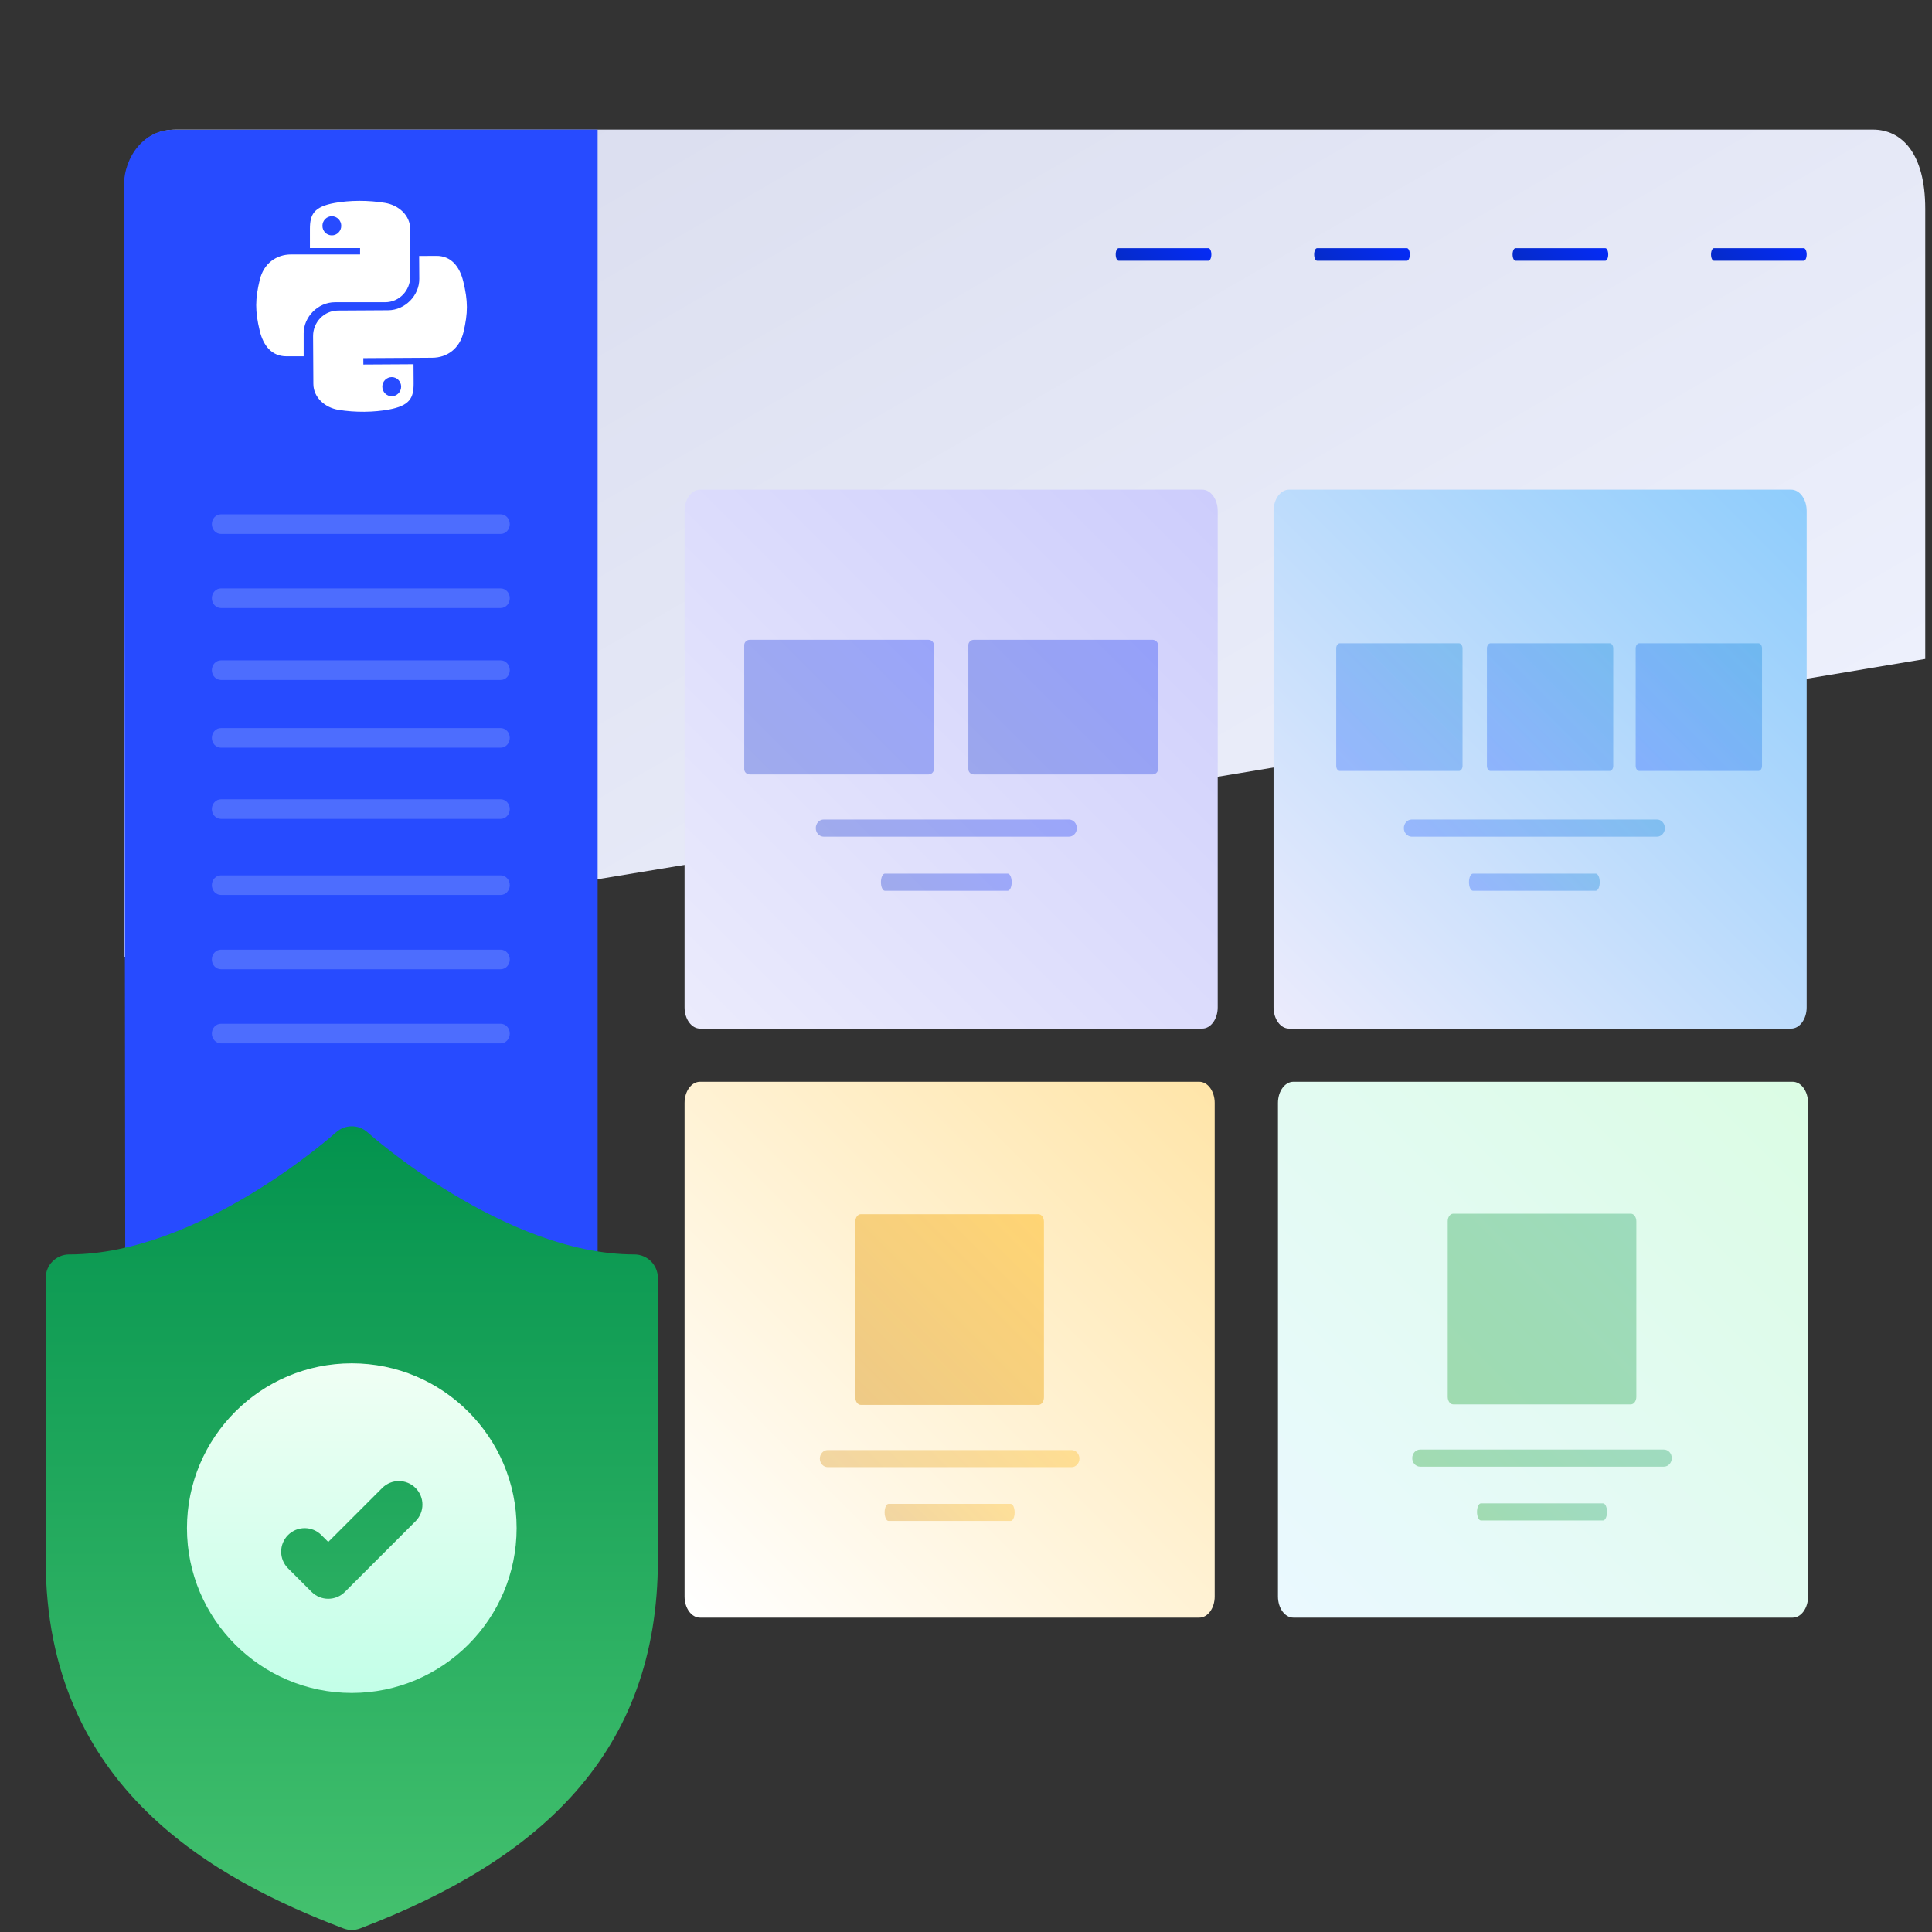 <?xml version="1.0" encoding="utf-8"?>
<!-- Generator: Adobe Illustrator 16.0.0, SVG Export Plug-In . SVG Version: 6.00 Build 0)  -->
<!DOCTYPE svg PUBLIC "-//W3C//DTD SVG 1.1//EN" "http://www.w3.org/Graphics/SVG/1.1/DTD/svg11.dtd">
<svg version="1.1" id="Layer_1" xmlns="http://www.w3.org/2000/svg" xmlns:xlink="http://www.w3.org/1999/xlink" x="0px" y="0px"
	 width="1000px" height="1000px" viewBox="0 0 1000 1000" enable-background="new 0 0 1000 1000" xml:space="preserve">
<rect x="0" y="0" width="1000" height="1000" fill="#333333" stroke="none"/>
<linearGradient id="SVGID_1_" gradientUnits="userSpaceOnUse" x1="35.006" y1="-90.824" x2="381.802" y2="509.844" gradientTransform="matrix(1 0 0 1 286 21)">
	<stop  offset="0" style="stop-color:#D8DBED"/>
	<stop  offset="1" style="stop-color:#EDF0FC"/>
</linearGradient>
<path fill="url(#SVGID_1_)" d="M996.501,341.07V108.043c0-28.683-12.139-40.977-27.121-40.977H91.3
	c-14.977,0-27.119,9.998-27.119,38.681V495.32C375.002,444.476,685.777,393.068,996.501,341.07z"/>
<linearGradient id="SVGID_2_" gradientUnits="userSpaceOnUse" x1="-201.177" y1="2243.377" x2="-174.345" y2="2270.209" gradientTransform="matrix(1 0 0 -1 790 2388.5)">
	<stop  offset="0" style="stop-color:#052BC9"/>
	<stop  offset="1" style="stop-color:#052BF6"/>
</linearGradient>
<path fill="url(#SVGID_2_)" d="M625.485,134.957h-46.491c-0.839,0-1.511-1.455-1.511-3.25l0,0c0-1.796,0.672-3.25,1.511-3.25h46.491
	c0.835,0,1.511,1.454,1.511,3.25l0,0C626.996,133.502,626.32,134.957,625.485,134.957z"/>
<linearGradient id="SVGID_3_" gradientUnits="userSpaceOnUse" x1="4.248" y1="2243.378" x2="31.079" y2="2270.209" gradientTransform="matrix(1 0 0 -1 790 2388.5)">
	<stop  offset="0" style="stop-color:#052BC9"/>
	<stop  offset="1" style="stop-color:#052BF6"/>
</linearGradient>
<path fill="url(#SVGID_3_)" d="M830.91,134.957h-46.492c-0.836,0-1.511-1.455-1.511-3.25l0,0c0-1.796,0.675-3.25,1.511-3.25h46.492
	c0.834,0,1.51,1.454,1.51,3.25l0,0C832.42,133.502,831.744,134.957,830.91,134.957z"/>
<linearGradient id="SVGID_4_" gradientUnits="userSpaceOnUse" x1="106.961" y1="2243.378" x2="133.793" y2="2270.209" gradientTransform="matrix(1 0 0 -1 790 2388.5)">
	<stop  offset="0" style="stop-color:#052BC9"/>
	<stop  offset="1" style="stop-color:#052BF6"/>
</linearGradient>
<path fill="url(#SVGID_4_)" d="M933.623,134.957H887.13c-0.835,0-1.511-1.455-1.511-3.25l0,0c0-1.796,0.676-3.25,1.511-3.25h46.493
	c0.834,0,1.51,1.454,1.51,3.25l0,0C935.133,133.502,934.457,134.957,933.623,134.957z"/>
<linearGradient id="SVGID_5_" gradientUnits="userSpaceOnUse" x1="-98.464" y1="2243.377" x2="-71.632" y2="2270.209" gradientTransform="matrix(1 0 0 -1 790 2388.5)">
	<stop  offset="0" style="stop-color:#052BC9"/>
	<stop  offset="1" style="stop-color:#052BF6"/>
</linearGradient>
<path fill="url(#SVGID_5_)" d="M728.197,134.957h-46.492c-0.836,0-1.509-1.455-1.509-3.25l0,0c0-1.796,0.673-3.25,1.509-3.25h46.492
	c0.836,0,1.512,1.454,1.512,3.25l0,0C729.709,133.502,729.033,134.957,728.197,134.957z"/>
<path fill="#274BFF" d="M89.318,67.177l220.015-0.111v780.507H90.955c-14.323,0-25.941-12.35-25.941-27.604L64.181,95.984
	C64.181,80.737,75.003,67.177,89.318,67.177z"/>
<g>
	
		<linearGradient id="SVGID_6_" gradientUnits="userSpaceOnUse" x1="261.408" y1="1345.644" x2="531.911" y2="1616.147" gradientTransform="matrix(1 0 0 -1 402 2179.5)">
		<stop  offset="0" style="stop-color:#EAF9FF"/>
		<stop  offset="1" style="stop-color:#DBFCE4"/>
	</linearGradient>
	<path fill="url(#SVGID_6_)" d="M927.872,837.296H669.445c-4.407,0-7.979-4.904-7.979-10.958V570.873
		c0-6.051,3.572-10.958,7.979-10.958h258.428c4.408,0,7.98,4.908,7.98,10.958V826.34
		C935.854,832.389,932.279,837.296,927.872,837.296z"/>
	<g>
		
			<linearGradient id="SVGID_7_" gradientUnits="userSpaceOnUse" x1="361.588" y1="1390.226" x2="430.697" y2="1459.335" gradientTransform="matrix(1 0 0 -1 402 2179.5)">
			<stop  offset="0" style="stop-color:#009411"/>
			<stop  offset="1" style="stop-color:#03934E"/>
		</linearGradient>
		<path opacity="0.3" fill="url(#SVGID_7_)" enable-background="new    " d="M861.223,759.14H735.064c-2.271,0-4.1-1.978-4.1-4.421
			l0,0c0-2.438,1.827-4.419,4.1-4.419H861.22c2.27,0,4.101,1.977,4.101,4.419l0,0C865.32,757.161,863.488,759.14,861.223,759.14z"/>
		
			<linearGradient id="SVGID_8_" gradientUnits="userSpaceOnUse" x1="377.907" y1="1378.703" x2="414.382" y2="1415.178" gradientTransform="matrix(1 0 0 -1 402 2179.5)">
			<stop  offset="0" style="stop-color:#009411"/>
			<stop  offset="1" style="stop-color:#03934E"/>
		</linearGradient>
		<path opacity="0.3" fill="url(#SVGID_8_)" enable-background="new    " d="M829.741,786.981h-63.195
			c-1.137,0-2.054-1.979-2.054-4.423l0,0c0-2.438,0.917-4.42,2.054-4.42h63.195c1.135,0,2.054,1.979,2.054,4.42l0,0
			C831.795,785.002,830.876,786.981,829.741,786.981z"/>
	</g>
	
		<linearGradient id="SVGID_9_" gradientUnits="userSpaceOnUse" x1="348.021" y1="1453.818" x2="444.27" y2="1550.068" gradientTransform="matrix(1 0 0 -1 402 2179.5)">
		<stop  offset="0" style="stop-color:#009411"/>
		<stop  offset="1" style="stop-color:#03934E"/>
	</linearGradient>
	<path opacity="0.3" fill="url(#SVGID_9_)" enable-background="new    " d="M844.122,726.904h-91.954
		c-1.569,0-2.839-1.744-2.839-3.897V632.11c0-2.154,1.271-3.901,2.839-3.901h91.954c1.567,0,2.84,1.746,2.84,3.901v90.896
		C846.962,725.16,845.689,726.904,844.122,726.904z"/>
</g>
<g>
	
		<linearGradient id="SVGID_10_" gradientUnits="userSpaceOnUse" x1="-45.727" y1="1345.644" x2="224.775" y2="1616.146" gradientTransform="matrix(1 0 0 -1 402 2179.5)">
		<stop  offset="0" style="stop-color:#FFFFFF"/>
		<stop  offset="1" style="stop-color:#FFE5A9"/>
	</linearGradient>
	<path fill="url(#SVGID_10_)" d="M620.737,837.296H362.311c-4.406,0-7.98-4.905-7.98-10.958V570.873
		c0-6.054,3.574-10.958,7.98-10.958h258.428c4.406,0,7.979,4.905,7.979,10.958V826.34
		C628.72,832.389,625.144,837.296,620.737,837.296z"/>
	<g>
		
			<linearGradient id="SVGID_11_" gradientUnits="userSpaceOnUse" x1="-333.033" y1="1598.97" x2="-263.923" y2="1668.08" gradientTransform="matrix(1 0 0 -1 790 2388.5)">
			<stop  offset="0" style="stop-color:#D48800"/>
			<stop  offset="1" style="stop-color:#FFB100"/>
		</linearGradient>
		<path opacity="0.3" fill="url(#SVGID_11_)" enable-background="new    " d="M554.599,759.396H428.443
			c-2.271,0-4.099-1.979-4.099-4.422l0,0c0-2.438,1.827-4.419,4.099-4.419h126.153c2.271,0,4.104,1.978,4.104,4.419l0,0
			C558.7,757.42,556.866,759.396,554.599,759.396z"/>
		
			<linearGradient id="SVGID_12_" gradientUnits="userSpaceOnUse" x1="-316.713" y1="1587.446" x2="-280.241" y2="1623.918" gradientTransform="matrix(1 0 0 -1 790 2388.5)">
			<stop  offset="0" style="stop-color:#D48800"/>
			<stop  offset="1" style="stop-color:#FFB100"/>
		</linearGradient>
		<path opacity="0.3" fill="url(#SVGID_12_)" enable-background="new    " d="M523.119,787.237h-63.194
			c-1.137,0-2.051-1.977-2.051-4.418l0,0c0-2.44,0.915-4.421,2.051-4.421h63.194c1.135,0,2.056,1.978,2.056,4.421l0,0
			C525.175,785.26,524.254,787.237,523.119,787.237z"/>
	</g>
	
		<linearGradient id="SVGID_13_" gradientUnits="userSpaceOnUse" x1="41.398" y1="1453.559" x2="137.649" y2="1549.809" gradientTransform="matrix(1 0 0 -1 402 2179.5)">
		<stop  offset="0" style="stop-color:#D48800"/>
		<stop  offset="1" style="stop-color:#FFB100"/>
	</linearGradient>
	<path opacity="0.4" fill="url(#SVGID_13_)" enable-background="new    " d="M537.499,727.165h-91.954
		c-1.566,0-2.839-1.745-2.839-3.9v-90.897c0-2.153,1.274-3.9,2.839-3.9h91.954c1.57,0,2.839,1.746,2.839,3.9v90.897
		C540.338,725.419,539.069,727.165,537.499,727.165z"/>
</g>
<g>
	<path opacity="0.3" fill="#A7BCFC" enable-background="new    " d="M259.153,276.354H114.356c-2.603,0-4.702-2.269-4.702-5.073l0,0
		c0-2.801,2.099-5.072,4.702-5.072h144.796c2.602,0,4.707,2.268,4.707,5.072l0,0C263.86,274.085,261.757,276.354,259.153,276.354z"
		/>
	<path opacity="0.3" fill="#A7BCFC" enable-background="new    " d="M259.153,463.227H114.356c-2.603,0-4.702-2.269-4.702-5.071l0,0
		c0-2.803,2.099-5.072,4.702-5.072h144.797c2.602,0,4.707,2.268,4.707,5.072l0,0C263.86,460.958,261.757,463.227,259.153,463.227z"
		/>
	<path opacity="0.3" fill="#A7BCFC" enable-background="new    " d="M259.153,423.854H114.356c-2.603,0-4.702-2.269-4.702-5.071l0,0
		c0-2.801,2.099-5.072,4.702-5.072h144.797c2.602,0,4.707,2.269,4.707,5.072l0,0C263.86,421.585,261.757,423.854,259.153,423.854z"
		/>
	<path opacity="0.3" fill="#A7BCFC" enable-background="new    " d="M259.153,386.999H114.356c-2.603,0-4.702-2.269-4.702-5.073l0,0
		c0-2.801,2.099-5.072,4.702-5.072h144.797c2.602,0,4.707,2.269,4.707,5.072l0,0C263.86,384.73,261.757,386.999,259.153,386.999z"/>
	<path opacity="0.3" fill="#A7BCFC" enable-background="new    " d="M259.153,351.944H114.356c-2.603,0-4.702-2.27-4.702-5.073l0,0
		c0-2.801,2.099-5.072,4.702-5.072h144.797c2.602,0,4.707,2.269,4.707,5.072l0,0C263.86,349.676,261.757,351.944,259.153,351.944z"
		/>
	<path opacity="0.3" fill="#A7BCFC" enable-background="new    " d="M259.153,314.71H114.356c-2.603,0-4.702-2.269-4.702-5.073l0,0
		c0-2.801,2.099-5.072,4.702-5.072h144.797c2.602,0,4.707,2.268,4.707,5.072l0,0C263.86,312.441,261.757,314.71,259.153,314.71z"/>
	<path opacity="0.3" fill="#A7BCFC" enable-background="new    " d="M259.153,501.681H114.356c-2.603,0-4.702-2.269-4.702-5.071l0,0
		c0-2.803,2.099-5.072,4.702-5.072h144.796c2.602,0,4.707,2.268,4.707,5.072l0,0C263.86,499.412,261.757,501.681,259.153,501.681z"
		/>
	<path opacity="0.3" fill="#A7BCFC" enable-background="new    " d="M259.153,540.037H114.356c-2.603,0-4.702-2.271-4.702-5.074l0,0
		c0-2.801,2.099-5.072,4.702-5.072h144.797c2.602,0,4.707,2.27,4.707,5.072l0,0C263.86,537.768,261.757,540.037,259.153,540.037z"/>
</g>
<g>
	
		<linearGradient id="SVGID_14_" gradientUnits="userSpaceOnUse" x1="259.139" y1="1650.553" x2="531.181" y2="1922.595" gradientTransform="matrix(1 0 0 -1 402 2179.5)">
		<stop  offset="0" style="stop-color:#EBEBFC"/>
		<stop  offset="1" style="stop-color:#8FCDFC"/>
	</linearGradient>
	<path fill="url(#SVGID_14_)" d="M927.107,532.406H667.211c-4.433,0-8.027-4.936-8.027-11.021V264.467
		c0-6.088,3.597-11.021,8.027-11.021h259.897c4.431,0,8.022,4.934,8.022,11.021v256.92
		C935.136,527.471,931.539,532.406,927.107,532.406z"/>
	<g>
		
			<linearGradient id="SVGID_15_" gradientUnits="userSpaceOnUse" x1="-30.568" y1="1925.131" x2="38.934" y2="1994.633" gradientTransform="matrix(1 0 0 -1 790 2388.5)">
			<stop  offset="0" style="stop-color:#1552FF"/>
			<stop  offset="1" style="stop-color:#007ED4"/>
		</linearGradient>
		<path opacity="0.3" fill="url(#SVGID_15_)" enable-background="new    " d="M857.618,433.063H730.745
			c-2.283,0-4.121-1.986-4.121-4.443l0,0c0-2.454,1.838-4.444,4.121-4.444h126.873c2.282,0,4.125,1.987,4.125,4.444l0,0
			C861.742,431.076,859.898,433.063,857.618,433.063z"/>
		
			<linearGradient id="SVGID_16_" gradientUnits="userSpaceOnUse" x1="-14.158" y1="1913.542" x2="22.522" y2="1950.222" gradientTransform="matrix(1 0 0 -1 790 2388.5)">
			<stop  offset="0" style="stop-color:#1552FF"/>
			<stop  offset="1" style="stop-color:#007ED4"/>
		</linearGradient>
		<path opacity="0.3" fill="url(#SVGID_16_)" enable-background="new    " d="M825.959,461.063h-63.554
			c-1.146,0-2.063-1.984-2.063-4.441l0,0c0-2.454,0.92-4.446,2.063-4.446h63.554c1.142,0,2.067,1.989,2.067,4.446l0,0
			C828.026,459.073,827.101,461.063,825.959,461.063z"/>
	</g>
	
		<linearGradient id="SVGID_17_" gradientUnits="userSpaceOnUse" x1="290.087" y1="1781.269" x2="354.549" y2="1845.731" gradientTransform="matrix(1 0 0 -1 402 2179.5)">
		<stop  offset="0" style="stop-color:#1552FF"/>
		<stop  offset="1" style="stop-color:#007ED4"/>
	</linearGradient>
	<path opacity="0.3" fill="url(#SVGID_17_)" enable-background="new    " d="M755.109,399.05h-61.583
		c-1.052,0-1.902-1.168-1.902-2.609v-60.88c0-1.441,0.854-2.611,1.902-2.611h61.583c1.051,0,1.899,1.169,1.899,2.611v60.877
		C757.011,397.881,756.16,399.05,755.109,399.05z"/>
	
		<linearGradient id="SVGID_18_" gradientUnits="userSpaceOnUse" x1="445.087" y1="1781.269" x2="509.549" y2="1845.731" gradientTransform="matrix(1 0 0 -1 402 2179.5)">
		<stop  offset="0" style="stop-color:#1552FF"/>
		<stop  offset="1" style="stop-color:#007ED4"/>
	</linearGradient>
	<path opacity="0.3" fill="url(#SVGID_18_)" enable-background="new    " d="M910.109,399.05h-61.583
		c-1.052,0-1.902-1.168-1.902-2.609v-60.88c0-1.441,0.854-2.611,1.902-2.611h61.583c1.051,0,1.899,1.169,1.899,2.611v60.877
		C912.011,397.882,911.16,399.05,910.109,399.05z"/>
	
		<linearGradient id="SVGID_19_" gradientUnits="userSpaceOnUse" x1="368.087" y1="1781.269" x2="432.549" y2="1845.731" gradientTransform="matrix(1 0 0 -1 402 2179.5)">
		<stop  offset="0" style="stop-color:#1552FF"/>
		<stop  offset="1" style="stop-color:#007ED4"/>
	</linearGradient>
	<path opacity="0.3" fill="url(#SVGID_19_)" enable-background="new    " d="M833.109,399.05h-61.583
		c-1.052,0-1.902-1.168-1.902-2.609v-60.88c0-1.441,0.854-2.611,1.902-2.611h61.583c1.051,0,1.899,1.169,1.899,2.611v60.877
		C835.011,397.882,834.16,399.05,833.109,399.05z"/>
</g>
<g>
	
		<linearGradient id="SVGID_20_" gradientUnits="userSpaceOnUse" x1="-45.716" y1="1650.553" x2="226.326" y2="1922.596" gradientTransform="matrix(1 0 0 -1 402 2179.5)">
		<stop  offset="0" style="stop-color:#EBEBFC"/>
		<stop  offset="1" style="stop-color:#CDCDFC"/>
	</linearGradient>
	<path fill="url(#SVGID_20_)" d="M622.252,532.406H362.355c-4.433,0-8.026-4.936-8.026-11.021V264.467
		c0-6.088,3.594-11.021,8.026-11.021h259.896c4.436,0,8.029,4.934,8.029,11.021v256.92
		C630.281,527.471,626.688,532.406,622.252,532.406z"/>
	
		<linearGradient id="SVGID_21_" gradientUnits="userSpaceOnUse" x1="-8.842" y1="1772.352" x2="73.455" y2="1854.648" gradientTransform="matrix(1 0 0 -1 402 2179.5)">
		<stop  offset="0" style="stop-color:#052BC9"/>
		<stop  offset="1" style="stop-color:#052BF6"/>
	</linearGradient>
	<path opacity="0.3" fill="url(#SVGID_21_)" enable-background="new    " d="M480.546,400.844h-92.479
		c-1.576,0-2.856-1.23-2.856-2.754v-64.181c0-1.521,1.28-2.754,2.856-2.754h92.477c1.577,0,2.855,1.231,2.855,2.754v64.181
		C483.401,399.611,482.122,400.844,480.546,400.844z"/>
	<g>
		
			<linearGradient id="SVGID_22_" gradientUnits="userSpaceOnUse" x1="-334.942" y1="1925.131" x2="-265.44" y2="1994.633" gradientTransform="matrix(1 0 0 -1 790 2388.5)">
			<stop  offset="0" style="stop-color:#052BC9"/>
			<stop  offset="1" style="stop-color:#052BF6"/>
		</linearGradient>
		<path opacity="0.3" fill="url(#SVGID_22_)" enable-background="new    " d="M553.243,433.063H426.37
			c-2.283,0-4.12-1.986-4.12-4.443l0,0c0-2.454,1.837-4.444,4.12-4.444h126.874c2.282,0,4.125,1.987,4.125,4.444l0,0
			C557.367,431.076,555.523,433.063,553.243,433.063z"/>
		
			<linearGradient id="SVGID_23_" gradientUnits="userSpaceOnUse" x1="-318.532" y1="1913.541" x2="-281.853" y2="1950.221" gradientTransform="matrix(1 0 0 -1 790 2388.5)">
			<stop  offset="0" style="stop-color:#052BC9"/>
			<stop  offset="1" style="stop-color:#052BF6"/>
		</linearGradient>
		<path opacity="0.3" fill="url(#SVGID_23_)" enable-background="new    " d="M521.584,461.063H458.03
			c-1.146,0-2.063-1.984-2.063-4.441l0,0c0-2.454,0.92-4.446,2.063-4.446h63.554c1.142,0,2.067,1.989,2.067,4.446l0,0
			C523.651,459.073,522.726,461.063,521.584,461.063z"/>
	</g>
	
		<linearGradient id="SVGID_24_" gradientUnits="userSpaceOnUse" x1="107.159" y1="1772.352" x2="189.455" y2="1854.649" gradientTransform="matrix(1 0 0 -1 402 2179.5)">
		<stop  offset="0" style="stop-color:#052BC9"/>
		<stop  offset="1" style="stop-color:#052BF6"/>
	</linearGradient>
	<path opacity="0.3" fill="url(#SVGID_24_)" enable-background="new    " d="M596.546,400.844h-92.479
		c-1.576,0-2.855-1.23-2.855-2.754v-64.181c0-1.521,1.279-2.754,2.855-2.754h92.477c1.577,0,2.855,1.231,2.855,2.754v64.181
		C599.401,399.611,598.122,400.844,596.546,400.844z"/>
</g>
<g>
	<g>
		<g>
			
				<linearGradient id="SVGID_25_" gradientUnits="userSpaceOnUse" x1="-270.912" y1="877.962" x2="-270.912" y2="461.966" gradientTransform="matrix(1 0 0 1 453 121)">
				<stop  offset="0" style="stop-color:#44C16E"/>
				<stop  offset="1" style="stop-color:#03934E"/>
			</linearGradient>
			<path fill="url(#SVGID_25_)" d="M328.336,649.286c-67.459,0-137.368-62.537-138.06-63.163c-4.648-4.21-11.729-4.21-16.375,0
				c-0.695,0.634-70.423,63.164-138.06,63.164c-6.731,0-12.187,5.455-12.187,12.185v145.951
				c0,118.236,87.938,165.481,154.087,190.733c1.398,0.537,2.873,0.806,4.348,0.806c1.471,0,2.947-0.266,4.347-0.806
				c92.749-35.404,154.087-90.637,154.087-190.733V661.472C340.523,654.742,335.068,649.286,328.336,649.286z"/>
		</g>
	</g>
	<g>
		<g>
			
				<linearGradient id="SVGID_26_" gradientUnits="userSpaceOnUse" x1="-270.914" y1="755.274" x2="-270.914" y2="584.653" gradientTransform="matrix(1 0 0 1 453 121)">
				<stop  offset="0" style="stop-color:#C3FFE8"/>
				<stop  offset="0.997" style="stop-color:#F0FFF4"/>
			</linearGradient>
			<path fill="url(#SVGID_26_)" d="M182.088,705.653c-47.043,0-85.314,38.271-85.314,85.308c0,47.044,38.27,85.313,85.314,85.313
				c47.038,0,85.311-38.271,85.311-85.313C267.4,743.924,229.126,705.653,182.088,705.653z M215.081,787.393l-36.562,36.562
				c-2.381,2.384-5.498,3.571-8.617,3.571c-3.119,0-6.24-1.189-8.618-3.571l-12.188-12.188c-4.76-4.754-4.76-12.474,0-17.231
				c4.755-4.758,12.474-4.758,17.235,0l3.57,3.568l27.942-27.942c4.761-4.759,12.477-4.759,17.234,0
				C219.843,774.918,219.843,782.634,215.081,787.393z"/>
		</g>
	</g>
</g>
<g>
	<g>
		<g>
			<g>
				<defs>
					<path id="SVGID_27_" d="M166.887,116.877c0-2.739,2.181-4.963,4.873-4.963c2.681,0,4.871,2.225,4.871,4.963
						c0,2.727-2.191,4.934-4.871,4.934C169.068,121.811,166.887,119.604,166.887,116.877 M185.801,103.954
						c-4.439,0.022-8.677,0.399-12.407,1.059c-10.988,1.941-12.983,6.004-12.983,13.496v9.897h25.966v3.299h-25.966h-9.747
						c-7.544,0-14.152,4.538-16.22,13.165c-2.384,9.893-2.492,16.065,0,26.392c1.846,7.687,6.253,13.167,13.798,13.167h8.931
						v-11.866c0-8.572,7.415-16.132,16.222-16.132h25.934c7.221,0,12.982-5.943,12.982-13.193V118.51
						c0-7.035-5.932-12.321-12.982-13.496c-4.33-0.722-8.819-1.059-13.139-1.059C186.06,103.951,185.93,103.954,185.801,103.954"/>
				</defs>
				<clipPath id="SVGID_28_">
					<use xlink:href="#SVGID_27_"  overflow="visible"/>
				</clipPath>
				<polygon clip-path="url(#SVGID_28_)" fill="#FFFFFF" points="92.554,150.194 178.13,224.541 251.71,138.183 166.134,63.837 				
					"/>
			</g>
		</g>
	</g>
	<g>
		<g>
			<g>
				<defs>
					<path id="SVGID_29_" d="M207.628,200.098c0.015,2.739-2.151,4.975-4.845,4.993c-2.682,0.017-4.885-2.198-4.9-4.937
						c-0.015-2.727,2.163-4.941,4.845-4.96C205.416,195.178,207.615,197.373,207.628,200.098 M188.791,213.135
						c4.442-0.049,8.674-0.451,12.4-1.137c10.979-2.001,12.949-6.081,12.903-13.572l-0.061-9.896l-25.961,0.154l-0.022-3.298
						l25.965-0.152l9.749-0.061c7.543-0.043,14.125-4.616,16.14-13.257c2.326-9.904,2.398-16.079-0.156-26.391
						c-1.891-7.675-6.333-13.13-13.876-13.086l-8.927,0.052l0.07,11.866c0.048,8.572-7.324,16.176-16.126,16.226l-25.934,0.152
						c-7.224,0.046-12.948,6.021-12.905,13.272l0.146,24.726c0.043,7.038,6.006,12.286,13.062,13.417
						c4.333,0.701,8.825,1.012,13.142,0.985C188.531,213.135,188.661,213.135,188.791,213.135"/>
				</defs>
				<clipPath id="SVGID_30_">
					<use xlink:href="#SVGID_29_"  overflow="visible"/>
				</clipPath>
				<polygon clip-path="url(#SVGID_30_)" fill="#FFFFFF" points="281.764,166.345 195.754,92.504 122.682,179.29 208.692,253.133 
									"/>
			</g>
		</g>
	</g>
</g>
</svg>
